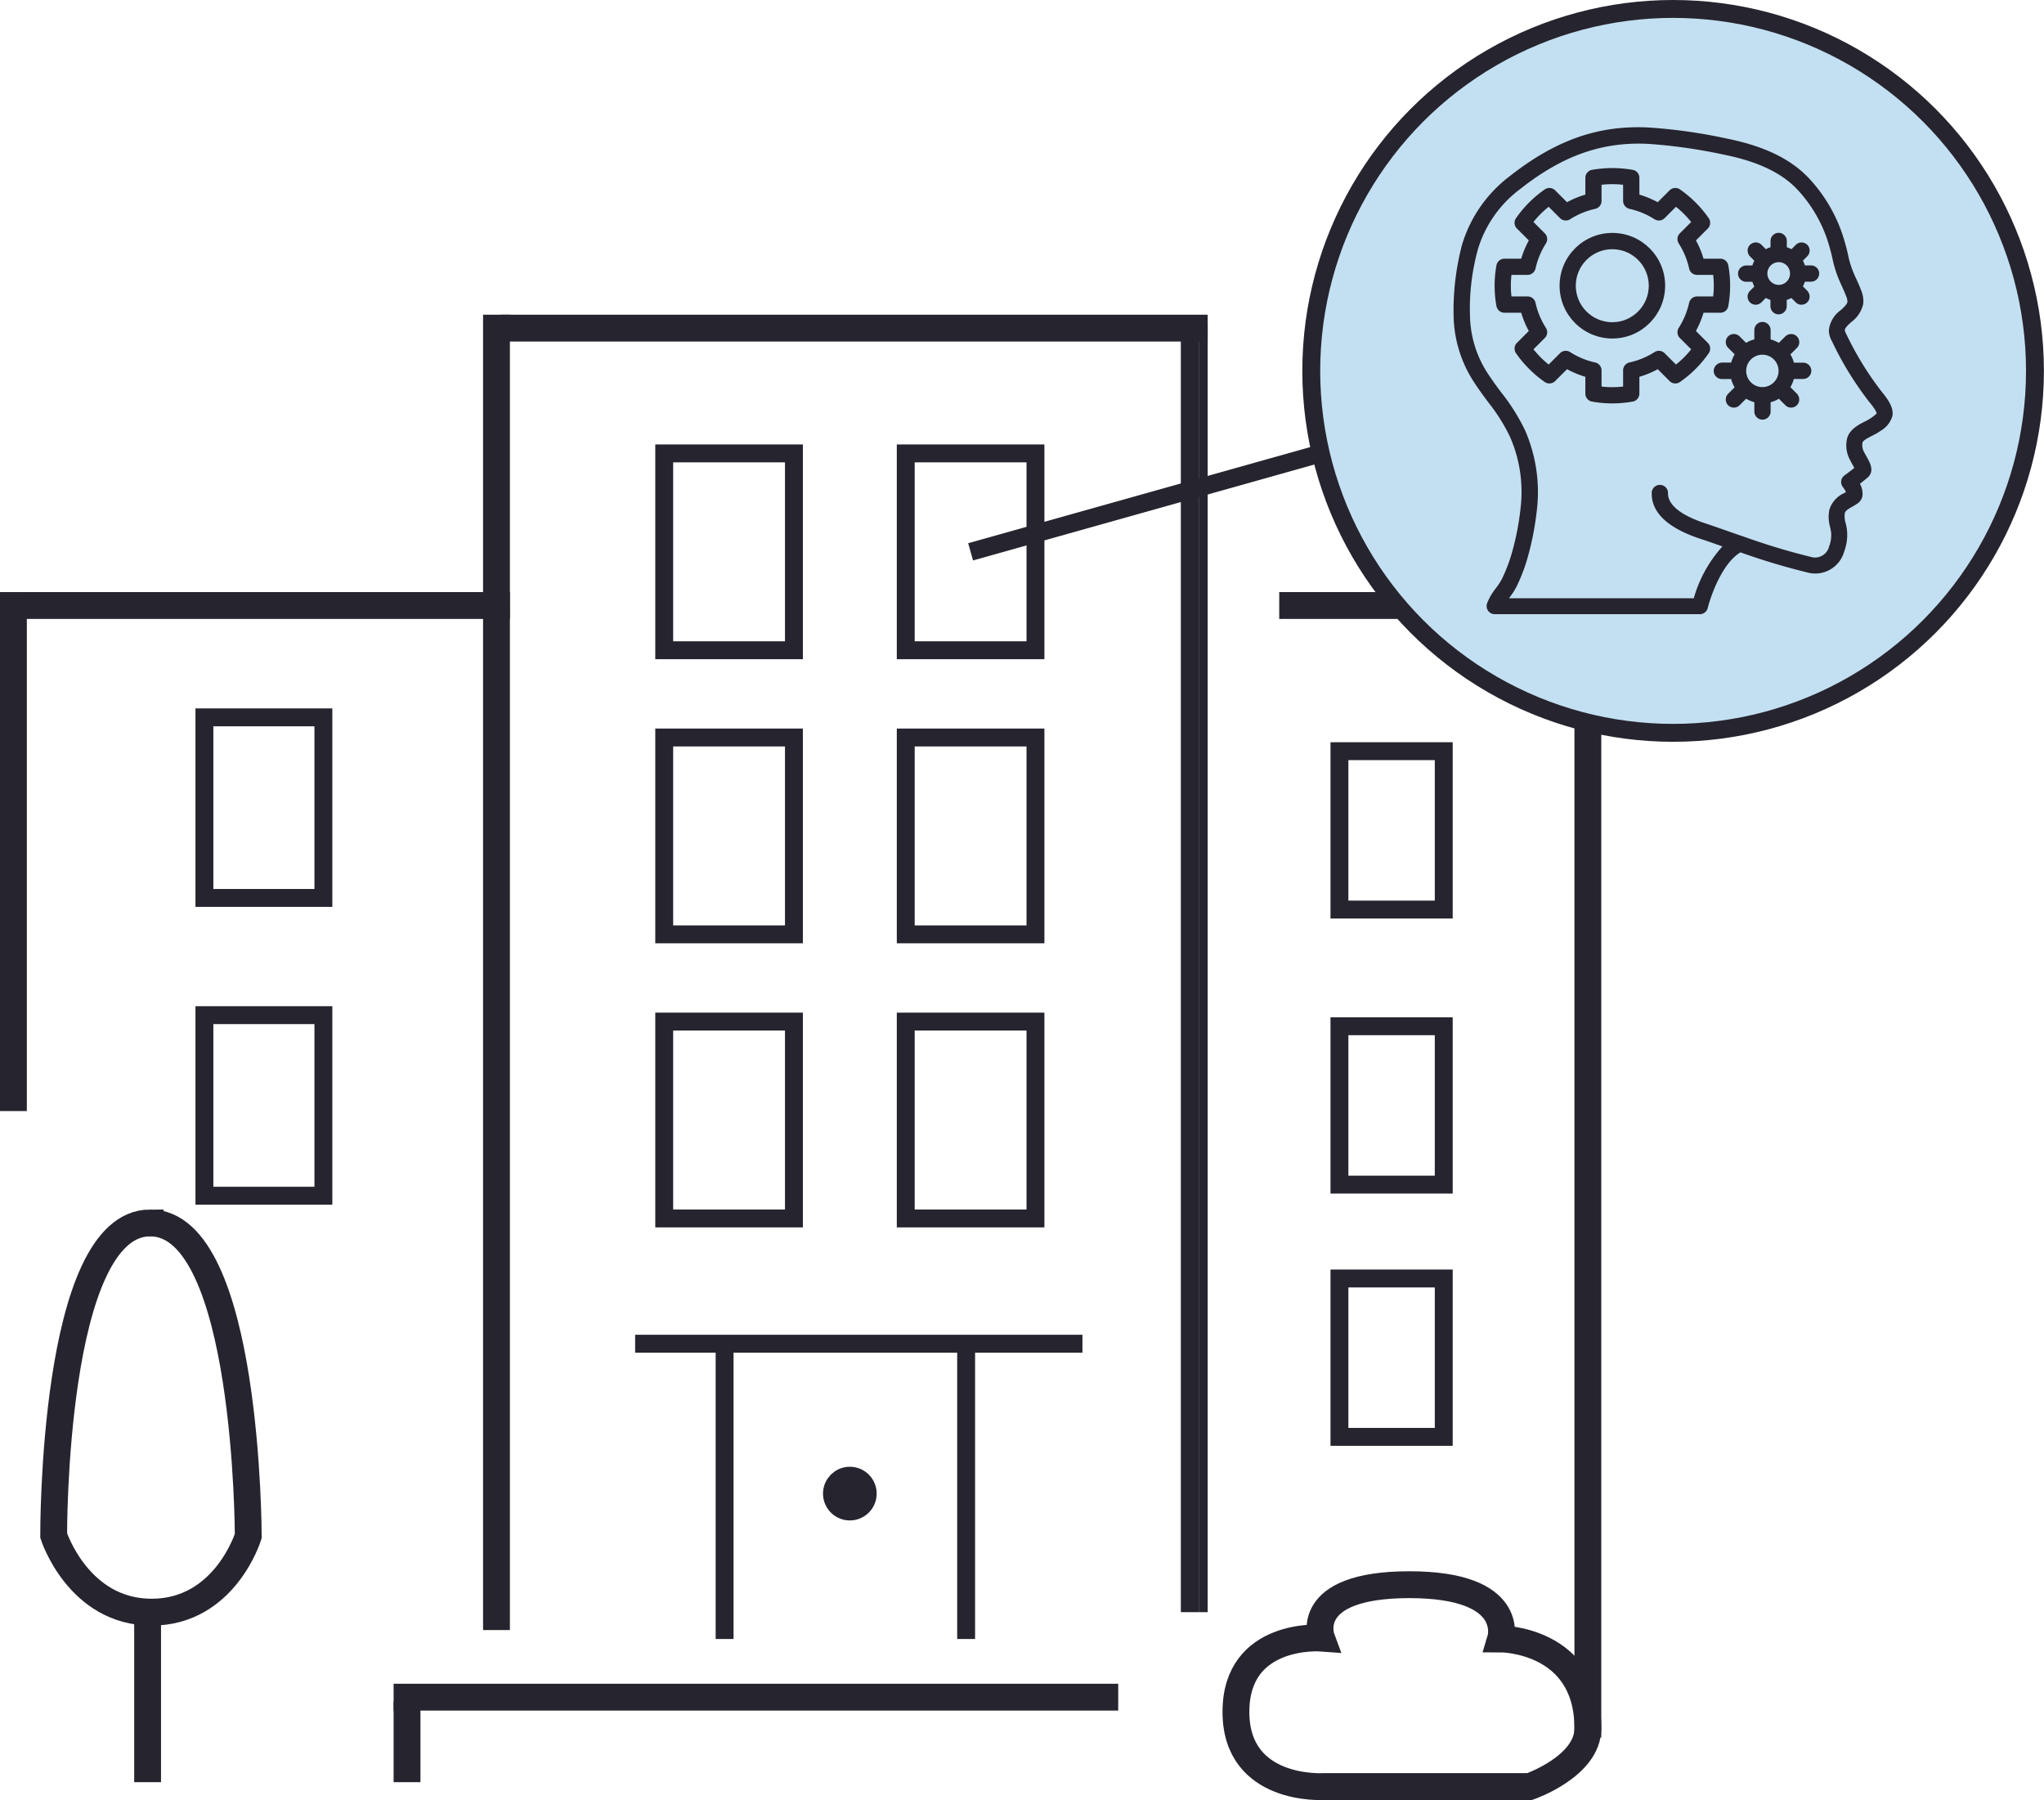 <svg version="1.1" id="Calque_1" xmlns="http://www.w3.org/2000/svg" x="0" y="0" viewBox="0 0 228.49 201.18" xml:space="preserve"><style>.st0,.st2{fill:none;stroke:#26242e;stroke-width:3;stroke-miterlimit:10}.st2{stroke-width:2}.st4{fill:#26242e}</style><g id="XMLID_506_"><path id="XMLID_535_" class="st0" d="M1.5 124.17v-58"/><path id="XMLID_534_" class="st0" d="M2 67.67h55"/><path id="XMLID_533_" class="st0" d="M55.5 67.17v-32"/><path id="XMLID_532_" class="st0" d="M56 36.67h79"/><path id="XMLID_531_" fill="none" stroke="#26242e" stroke-miterlimit="10" d="M134.5 36.17v144"/><path id="XMLID_530_" class="st0" d="M55.5 67.17v115"/><path id="XMLID_529_" class="st2" d="M133 36.17v144"/><path id="XMLID_528_" class="st0" d="M143 67.67h36"/><path id="XMLID_527_" class="st0" d="M177.5 67.17v127"/><path id="XMLID_526_" class="st2" d="M22.85 80.17h13.3v20.18h-13.3z"/><path id="XMLID_525_" class="st0" d="M16.79 136.67C5.83 136.67 6 171.61 6 171.61s2.75 8.56 10.95 8.56 10.8-8.5 10.8-8.5 0-35-10.96-35z"/><path id="XMLID_524_" class="st0" d="M16.5 180.17v19"/><path id="XMLID_523_" class="st2" d="M71 150.17h50"/><path id="XMLID_522_" class="st2" d="M81 150.17v33"/><path id="XMLID_521_" class="st2" d="M108 150.17v33"/><path id="XMLID_520_" class="st0" d="M44 189.67h81"/><path id="XMLID_519_" class="st0" d="M45.5 190.17v9"/><path id="XMLID_518_" class="st0" d="M147.72 183.06s-9.56-.73-9.56 8.25 9.8 8.35 9.8 8.35H171s6.5-2.25 6.5-6.5c0-10-9.75-10-9.75-10s1.83-6.06-10.21-6.06c-12.04.01-9.82 5.96-9.82 5.96z"/><circle id="XMLID_517_" class="st0" cx="95" cy="166.92" r="1.5"/><path id="XMLID_516_" class="st2" d="M22.85 113.45h13.3v20.18h-13.3z"/><path id="XMLID_515_" class="st2" d="M74.25 50.67h14.5v22h-14.5z"/><path id="XMLID_514_" class="st2" d="M74.25 82.42h14.5v22h-14.5z"/><path id="XMLID_513_" class="st2" d="M101.25 50.67h14.5v22h-14.5z"/><path id="XMLID_512_" class="st2" d="M101.25 82.42h14.5v22h-14.5z"/><path id="XMLID_511_" class="st2" d="M74.25 114.17h14.5v22h-14.5z"/><path id="XMLID_510_" class="st2" d="M101.25 114.17h14.5v22h-14.5z"/><path id="XMLID_509_" class="st2" d="M149.73 83.95h11.66v17.7h-11.66z"/><path id="XMLID_508_" class="st2" d="M149.73 114.69h11.66v17.7h-11.66z"/><path id="XMLID_507_" class="st2" d="M149.73 142.88h11.66v17.7h-11.66z"/></g><path id="XMLID_505_" class="st2" d="M108.5 61.67l39.15-11"/><circle id="XMLID_504_" cx="187.03" cy="41.45" r="40.45" fill="#c3e0f2" stroke="#26242e" stroke-width="2" stroke-miterlimit="10"/><g id="XMLID_468_"><g id="XMLID_470_" transform="translate(0 -1)"><g id="XMLID_471_"><g id="XMLID_475_"><path id="XMLID_496_" class="st4" d="M162.49 36.16c.02 2.64.79 5.23 2.22 7.45.51.8 1.08 1.57 1.62 2.3.96 1.2 1.79 2.5 2.46 3.89 1.1 2.5 1.51 5.25 1.19 7.96-.19 1.82-.55 3.61-1.07 5.36-.27.89-.62 1.76-1.02 2.59-.19.35-.41.68-.65 1-.43.53-.78 1.12-1.02 1.76a.91.91 0 0 0 .87 1.17h22.93c.42 0 .78-.29.88-.69.34-1.37 1.62-5.01 3.66-6.22 2.51.9 5.06 1.66 7.65 2.29 1.74.38 3.48-.68 3.95-2.4.29-.78.39-1.61.3-2.44a5.57 5.57 0 0 0-.14-.71c-.11-.36-.15-.73-.1-1.1.07-.28.28-.42.81-.73.22-.12.43-.25.64-.39.29-.21.49-.53.53-.88.04-.46-.07-.91-.29-1.31.31-.23.64-.5.84-.67.84-.71.28-1.69-.05-2.28-.12-.21-.26-.46-.4-.74-.12-.29-.16-.6-.1-.91.05-.24.7-.57 1.09-.77.33-.16.65-.34.95-.55.64-.37 1.12-.98 1.31-1.69.14-.94-.54-1.87-1.2-2.67-1.55-2-2.88-4.17-3.97-6.46-.07-.12-.12-.25-.16-.39 0-.26.29-.55.74-.95.67-.49 1.14-1.21 1.32-2.02.05-.52-.03-1.05-.24-1.53-.16-.43-.35-.85-.54-1.27-.32-.66-.58-1.34-.77-2.05l-.08-.33c-.21-1-.48-1.99-.82-2.95-.8-2.2-2.03-4.22-3.64-5.93-2.02-2.14-4.99-3.57-9.09-4.4-2.89-.63-5.82-1.05-8.77-1.25-5.6-.29-10.38 1.38-15.5 5.39-2.6 1.95-4.51 4.68-5.42 7.8-.65 2.53-.97 5.13-.92 7.72zm2.69-7.2c.8-2.75 2.49-5.16 4.8-6.87 4.75-3.73 9.15-5.27 14.29-5.01 2.86.2 5.71.61 8.51 1.22 3.71.75 6.37 2.01 8.13 3.87a15.47 15.47 0 0 1 3.25 5.31c.31.89.56 1.81.75 2.73l.08.33c.22.82.51 1.61.88 2.38.17.39.35.77.5 1.17.09.2.14.42.15.64-.04.28-.39.6-.75.93-.75.53-1.24 1.36-1.33 2.27.01.43.14.86.36 1.23 1.13 2.39 2.52 4.65 4.14 6.74.7.85.84 1.18.84 1.32-.17.16-.35.3-.53.43-.24.17-.49.31-.75.44-.78.4-1.84.94-2.05 2.05-.13.69-.05 1.39.24 2.03.16.33.31.61.45.86.05.08.1.18.15.26-.37.3-.89.69-1.11.85-.2.15-.33.36-.36.61-.03.24.03.49.19.68.13.18.25.36.35.56-.06.04-.13.07-.19.11-.8.35-1.41 1.02-1.67 1.86-.13.64-.1 1.31.08 1.94.04.19.08.38.11.56a3.5 3.5 0 0 1-.22 1.6c-.19.84-1.02 1.38-1.87 1.22-2.64-.64-5.24-1.43-7.79-2.35h-.01c-.88-.3-1.68-.58-2.33-.81-.7-.25-1.24-.43-1.5-.52-3.77-1.18-4.53-2.55-4.51-3.48.01-.5-.38-.92-.89-.93-.5-.01-.92.38-.93.89-.05 2.26 1.89 4.03 5.78 5.25.26.08.77.26 1.45.5.21.07.43.15.67.24a14.55 14.55 0 0 0-3.2 5.79h-20.66c.01-.02.02-.03.04-.05.31-.4.59-.83.82-1.28.45-.92.82-1.87 1.12-2.85.55-1.86.93-3.76 1.14-5.68.36-3.03-.1-6.11-1.32-8.91-.73-1.51-1.62-2.93-2.67-4.24a41.28 41.28 0 0 1-1.55-2.19c-1.25-1.94-1.92-4.2-1.94-6.51-.07-2.43.23-4.85.86-7.19z"/><path id="XMLID_489_" class="st4" d="M167.28 30.66c-.27 1.5-.27 3.04 0 4.54.08.43.45.75.89.75h1.88c.21.71.49 1.39.85 2.04l-1.33 1.33a.91.91 0 0 0-.1 1.16c.87 1.25 1.96 2.34 3.21 3.21.36.25.85.21 1.16-.1l1.33-1.33c.65.35 1.34.64 2.05.85v1.88c0 .44.32.82.75.89 1.5.27 3.04.27 4.54 0a.91.91 0 0 0 .75-.89v-1.88c.71-.21 1.4-.49 2.05-.85l1.33 1.33c.31.31.8.35 1.16.1 1.25-.87 2.34-1.96 3.21-3.21a.91.91 0 0 0-.1-1.16l-1.33-1.33c.35-.65.64-1.33.85-2.04h1.88c.44 0 .82-.31.89-.75.27-1.5.27-3.04 0-4.54a.91.91 0 0 0-.89-.75h-1.88c-.21-.71-.49-1.4-.85-2.04l1.33-1.33c.31-.31.35-.8.1-1.16-.87-1.25-1.96-2.34-3.21-3.21a.91.91 0 0 0-1.16.1l-1.33 1.33c-.65-.35-1.34-.64-2.05-.85v-1.88c0-.44-.32-.82-.75-.89-1.5-.26-3.04-.26-4.54 0a.91.91 0 0 0-.75.89v1.88c-.71.21-1.4.49-2.05.85l-1.33-1.33a.91.91 0 0 0-1.16-.1c-1.25.87-2.34 1.96-3.21 3.21a.91.91 0 0 0 .1 1.16l1.33 1.33c-.35.65-.64 1.33-.85 2.04h-1.88c-.43 0-.81.32-.89.75zm1.68 1.06h1.8c.43 0 .79-.3.89-.71a8.7 8.7 0 0 1 1.16-2.8c.23-.36.18-.83-.12-1.13l-1.27-1.27c.5-.63 1.07-1.2 1.7-1.7l1.27 1.27c.3.3.77.35 1.13.12a8.7 8.7 0 0 1 2.8-1.16.9.9 0 0 0 .71-.89v-1.8c.8-.09 1.61-.09 2.41 0v1.8c0 .43.3.79.71.89 1 .22 1.94.61 2.8 1.16.36.23.83.18 1.13-.12l1.27-1.27c.63.5 1.2 1.08 1.7 1.7l-1.27 1.27c-.3.3-.35.77-.12 1.13.55.86.94 1.8 1.16 2.8a.9.9 0 0 0 .89.71h1.8c.09.8.09 1.61 0 2.41h-1.8c-.43 0-.79.3-.89.71a8.7 8.7 0 0 1-1.16 2.8c-.23.36-.18.83.12 1.13l1.27 1.27c-.5.63-1.07 1.2-1.7 1.7l-1.27-1.27c-.3-.3-.77-.35-1.13-.12a8.7 8.7 0 0 1-2.8 1.16.9.9 0 0 0-.71.89v1.8c-.8.09-1.61.09-2.41 0v-1.8c0-.43-.3-.79-.71-.89-1-.22-1.94-.61-2.8-1.16a.907.907 0 0 0-1.13.12l-1.27 1.27c-.63-.5-1.2-1.08-1.7-1.7l1.27-1.27c.3-.3.35-.77.12-1.13-.55-.86-.94-1.8-1.16-2.8a.9.9 0 0 0-.89-.71h-1.8c-.09-.8-.09-1.61 0-2.41z"/><path id="XMLID_486_" class="st4" d="M191.57 42.45c0 .5.41.91.91.91h1.04c.08.32.21.64.39.92l-.73.73c-.35.35-.35.93 0 1.28s.93.35 1.28 0l.73-.73c.29.17.6.3.92.39v1.04c0 .5.41.91.91.91s.91-.41.91-.91v-1.04c.32-.08.64-.21.92-.39l.73.73c.23.23.56.32.88.23a.9.9 0 0 0 .64-.64.946.946 0 0 0-.23-.88l-.73-.73c.17-.29.3-.6.39-.92h1.04c.5 0 .91-.41.91-.91s-.41-.91-.91-.91h-1.04c-.08-.32-.21-.64-.39-.92l.73-.73c.23-.23.32-.56.23-.88-.08-.31-.33-.56-.64-.64s-.65.01-.88.23l-.73.73c-.29-.17-.6-.3-.92-.39v-1.04c0-.5-.41-.91-.91-.91s-.91.41-.91.91v1.04c-.32.08-.64.21-.92.39l-.73-.73a.911.911 0 0 0-1.28 0c-.35.35-.35.93 0 1.28l.73.73c-.17.29-.3.6-.39.92h-1.04c-.5.03-.91.43-.91.93zm3.63 0a1.81 1.81 0 1 1 3.62 0 1.81 1.81 0 0 1-3.62 0z"/><path id="XMLID_480_" class="st4" d="M201.76 32.48h.69c.5 0 .91-.41.91-.91s-.41-.91-.91-.91h-.69c-.06-.18-.13-.36-.22-.53l.49-.49c.35-.35.35-.93 0-1.28a.911.911 0 0 0-1.28 0l-.49.49c-.17-.09-.34-.16-.52-.22v-.7c0-.5-.41-.91-.91-.91s-.91.41-.91.91v.7c-.18.06-.36.13-.52.22l-.49-.49c-.23-.23-.56-.32-.88-.23a.9.9 0 0 0-.64.64c-.08.31.01.65.23.88l.49.49c-.09.17-.16.34-.22.53h-.69c-.5 0-.91.41-.91.91s.41.91.91.91h.69c.06.18.13.36.22.53l-.49.49c-.35.35-.35.93 0 1.28s.93.35 1.28 0l.49-.49c.17.09.34.16.52.22v.7c0 .5.41.91.91.91s.91-.41.91-.91v-.7c.18-.06.36-.13.52-.22l.49.49c.23.23.56.32.88.23s.56-.33.64-.64a.946.946 0 0 0-.23-.88l-.49-.5c.09-.17.16-.34.22-.52zm-1.66-.91c0 .51-.31.98-.78 1.17-.47.2-1.02.09-1.38-.28-.41-.41-.49-1.04-.2-1.53a1.265 1.265 0 0 1 2.36.64z"/><path id="XMLID_476_" class="st4" d="M174.34 32.93c0 3.26 2.64 5.9 5.9 5.9 3.25 0 5.89-2.64 5.9-5.9 0-3.26-2.64-5.9-5.9-5.9s-5.9 2.64-5.9 5.9zm1.81 0c0-2.25 1.83-4.08 4.08-4.08s4.08 1.83 4.08 4.08-1.83 4.08-4.08 4.08-4.08-1.83-4.08-4.08z"/></g></g></g></g></svg>